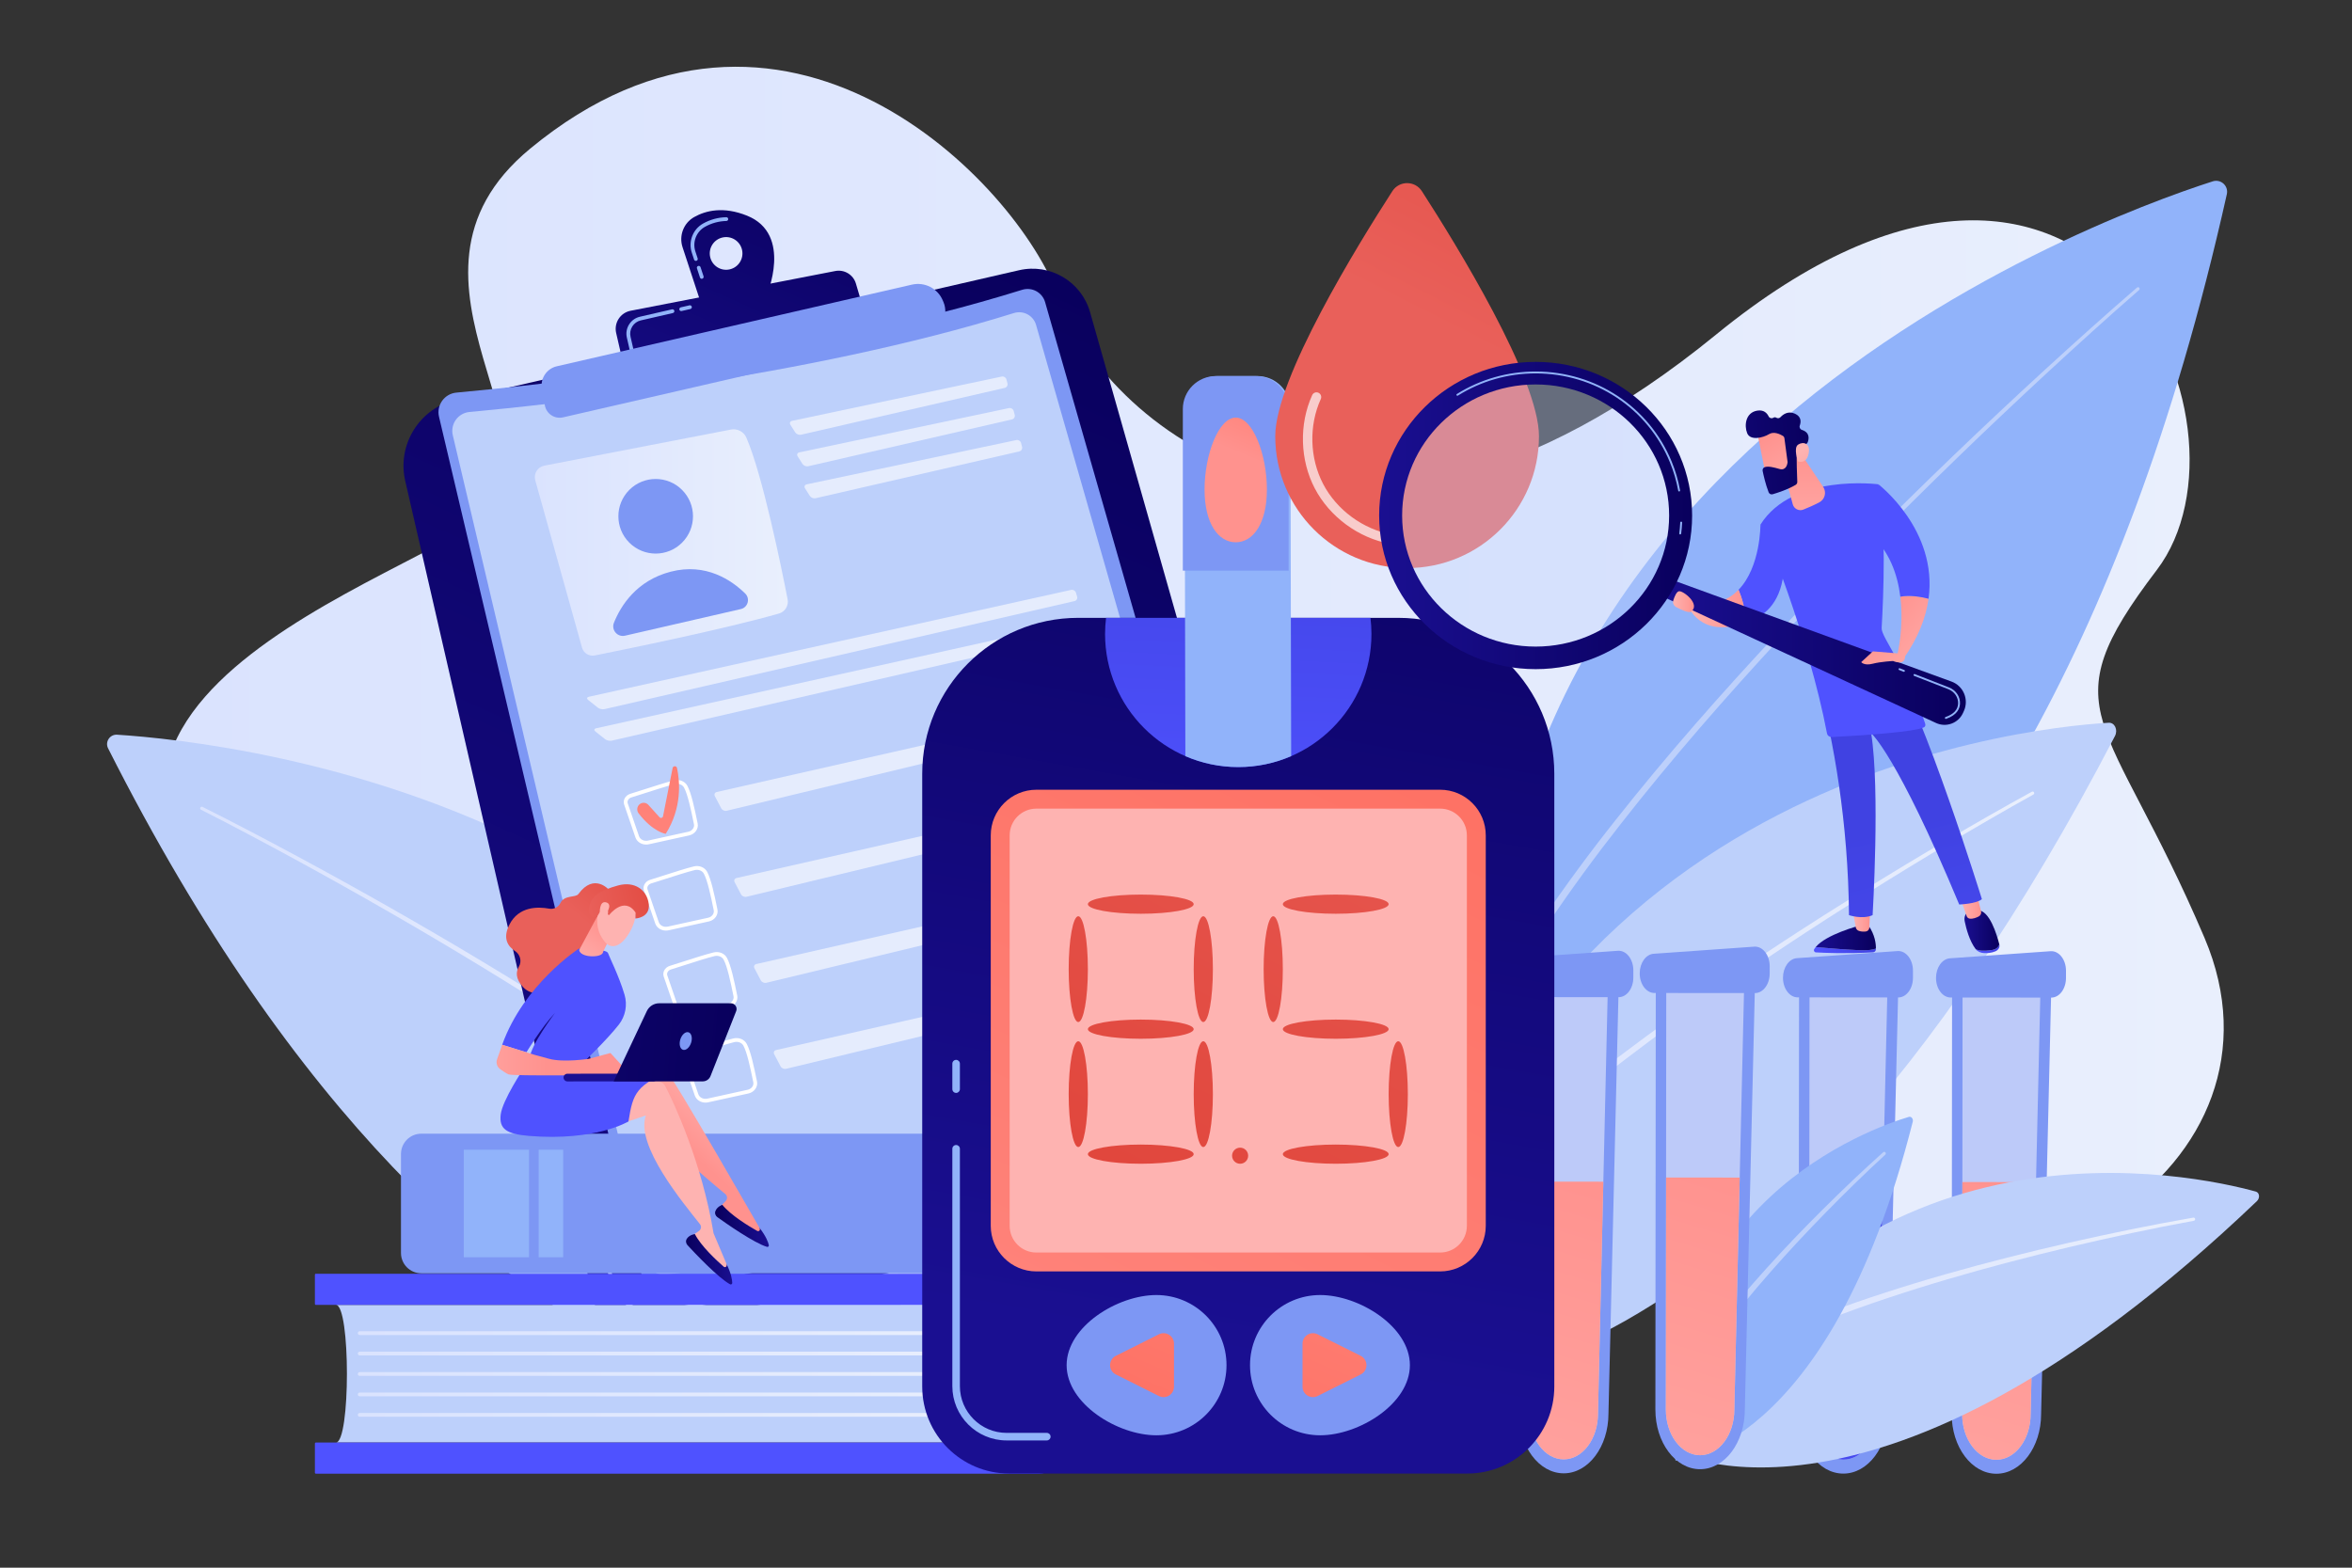 <svg width="2475" height="1650" viewBox="0 0 2475 1650" fill="none" xmlns="http://www.w3.org/2000/svg">
<rect x="0" y="0" width="2475" height="1650" fill="#333333" stroke="none"/>
<g clip-path="url(#clip0_520_5105)">
<path d="M557.74 156.585C389.59 295.553 614.367 473.934 497.918 551.805C381.469 629.676 -100.8 781.549 384.863 1082.84C870.526 1384.14 883.866 1583.77 1230.57 1393C1577.27 1202.23 1552.37 1167.95 1837.68 1296.92C2122.99 1425.88 2421.19 1225.23 2319.8 987.096C2218.41 748.958 2153.86 751.928 2269.63 599.849C2385.41 447.771 2204.35 26.932 1805.82 352.16C1407.29 677.388 1157.84 434.579 1114.08 312.947C1070.32 191.314 823.471 -63.031 557.74 156.585Z" fill="url(#paint0_linear_520_5105)"/>
<path d="M123.228 773.283C240.09 780.664 918.401 851.391 966.366 1499.83C966.366 1499.83 507.823 1568.22 113.738 787.614C110.29 780.784 115.593 772.801 123.228 773.283Z" fill="#BDD0FB"/>
<path d="M213.065 849.226C246.54 865.979 279.628 883.403 312.577 901.118C345.515 918.847 378.248 936.957 410.767 955.447C475.804 992.425 540.03 1030.86 603.035 1071.26C666 1111.7 727.844 1154 787.271 1199.62C817.053 1222.33 846.03 1246.14 874.072 1271.03C902.071 1295.96 929.147 1322.05 954.073 1350.23C955.528 1351.87 955.374 1354.39 953.729 1355.84C952.084 1357.3 949.571 1357.14 948.116 1355.5L948.102 1355.48L948.09 1355.47C923.597 1327.49 896.858 1301.46 869.152 1276.53C841.402 1251.64 812.673 1227.79 783.109 1205.01C724.121 1159.25 662.621 1116.71 599.965 1076.02C537.268 1035.37 473.311 996.643 408.525 959.368C376.131 940.729 343.518 922.468 310.699 904.586C277.875 886.721 244.877 869.13 211.562 852.243L211.548 852.236C210.718 851.815 210.387 850.802 210.807 849.972C211.228 849.143 212.237 848.811 213.065 849.226Z" fill="url(#paint1_linear_520_5105)"/>
<path d="M2343.3 204.355C2345.24 195.646 2336.96 188.134 2328.46 190.864C2198.41 232.646 1451.52 506.697 1582.8 1253.76C1582.8 1253.76 2120.94 1199.92 2343.3 204.355Z" fill="#91B3FA"/>
<path d="M2250.97 305.22C2218.11 333.841 2185.81 363.165 2153.79 392.75C2121.77 422.354 2090.1 452.326 2058.79 482.664C2027.47 513.001 1996.51 543.704 1965.92 574.768C1935.35 605.846 1905.26 637.393 1875.57 669.308C1816.32 733.242 1758.91 798.927 1705.25 867.556C1678.32 901.781 1652.63 936.974 1628.34 973.067C1604.11 1009.19 1581.3 1046.29 1561.57 1084.97L1561.56 1084.98C1560.56 1086.94 1558.17 1087.71 1556.21 1086.72C1554.26 1085.72 1553.48 1083.33 1554.48 1081.37L1554.49 1081.35C1574.58 1042.37 1597.71 1005.14 1622.22 968.94C1646.79 932.77 1672.73 897.561 1699.89 863.353C1754.01 794.756 1811.82 729.211 1871.43 665.448C1901.29 633.619 1931.56 602.168 1962.3 571.192C1993.06 540.23 2024.18 509.637 2055.65 479.412C2087.12 449.188 2118.95 419.333 2151.11 389.849C2183.3 360.378 2215.72 331.194 2248.77 302.663C2249.47 302.055 2250.54 302.133 2251.15 302.837C2251.75 303.541 2251.68 304.605 2250.97 305.213L2250.97 305.22Z" fill="#BDD0FB"/>
<path d="M2218.93 760.703C2121.99 766.501 1556.92 827.2 1462.17 1455.62C1462.17 1455.62 1834.27 1527.31 2225.54 774.713C2228.96 768.13 2225.27 760.325 2218.93 760.703Z" fill="#BDD0FB"/>
<path d="M2139.72 836.272C2110.16 852.641 2080.92 869.664 2051.85 886.927C2022.78 904.208 1993.92 921.835 1965.28 939.806C1908.02 975.777 1851.52 1012.97 1796.29 1051.96C1768.63 1071.39 1741.36 1091.35 1714.46 1111.81C1707.77 1116.95 1700.98 1121.99 1694.36 1127.23L1674.43 1142.87C1667.81 1148.12 1661.29 1153.49 1654.72 1158.79C1651.45 1161.46 1648.14 1164.08 1644.9 1166.79L1635.2 1174.93C1622.18 1185.68 1609.54 1196.87 1596.82 1207.96C1584.35 1219.33 1571.78 1230.59 1559.71 1242.37C1535.41 1265.75 1511.98 1290.03 1490.32 1315.79L1490.31 1315.81C1488.89 1317.49 1486.38 1317.71 1484.7 1316.29C1483.02 1314.88 1482.81 1312.37 1484.22 1310.69L1484.23 1310.67C1506.28 1284.75 1530.03 1260.42 1554.61 1237.03C1566.83 1225.25 1579.52 1214 1592.12 1202.65C1604.96 1191.58 1617.72 1180.42 1630.85 1169.7L1640.63 1161.58C1643.89 1158.89 1647.23 1156.27 1650.52 1153.61C1657.15 1148.33 1663.72 1142.98 1670.38 1137.76L1690.46 1122.18C1697.13 1116.96 1703.96 1111.95 1710.7 1106.83C1737.78 1086.48 1765.23 1066.63 1793.04 1047.32C1848.59 1008.58 1905.37 971.658 1962.9 935.972C1991.67 918.144 2020.66 900.664 2049.85 883.531C2079.05 866.412 2108.38 849.554 2138.11 833.31C2138.93 832.864 2139.95 833.164 2140.4 833.98C2140.84 834.793 2140.54 835.812 2139.73 836.261L2139.72 836.272Z" fill="url(#paint2_linear_520_5105)"/>
<path d="M426.429 506.268C417.584 467.8 441.599 429.445 480.067 420.6L1072.4 284.408C1105.08 276.894 1137.91 296.308 1147.08 328.562L1388.25 1177.28C1395.43 1202.52 1380.27 1228.69 1354.81 1235.03L678.763 1403.46C654.839 1409.42 630.678 1394.6 625.154 1370.57L426.429 506.268Z" fill="url(#paint3_linear_520_5105)"/>
<path d="M688.37 1383.94C666.406 1383.94 646.41 1368.73 641.307 1346.53L614.936 1231.84C614.69 1230.77 615.358 1229.71 616.428 1229.46C617.501 1229.22 618.566 1229.88 618.811 1230.95L645.182 1345.64C650.578 1369.11 674.114 1384.06 697.644 1378.97L773.834 1362.48C774.913 1362.26 775.966 1362.93 776.198 1364.01C776.43 1365.08 775.748 1366.14 774.675 1366.37L698.485 1382.85C695.1 1383.58 691.711 1383.94 688.37 1383.94Z" fill="white"/>
<path d="M608.704 1197.86C607.798 1197.86 606.98 1197.24 606.768 1196.32L602.498 1177.74C602.252 1176.67 602.92 1175.61 603.99 1175.36C605.069 1175.12 606.128 1175.78 606.373 1176.85L610.644 1195.43C610.89 1196.5 610.222 1197.56 609.152 1197.81C609.001 1197.84 608.852 1197.86 608.704 1197.86Z" fill="white"/>
<path d="M461.98 438.674C459.078 426.383 467.711 414.369 480.288 413.218C563.698 405.589 849.653 375.56 1075.57 305.029C1085.87 301.812 1096.8 307.666 1099.77 318.041L1343.95 1170.1C1347.3 1181.78 1340.59 1193.97 1328.93 1197.39C1233.52 1225.36 840.277 1339.07 694.775 1356.86C685.919 1357.94 677.682 1352.17 675.631 1343.49L461.98 438.674Z" fill="#7D97F4"/>
<path d="M476.478 458.1C473.685 446.272 481.994 434.71 494.097 433.603C574.367 426.261 849.554 397.363 1066.96 329.488C1076.88 326.393 1087.39 332.026 1090.26 342.01L1325.24 1161.98C1328.46 1173.23 1322.01 1184.96 1310.78 1188.25C1218.97 1215.16 840.53 1324.59 700.507 1341.71C691.985 1342.75 684.057 1337.2 682.084 1328.84L476.478 458.1Z" fill="#BDD0FB"/>
<path d="M572.798 490.091C565.717 491.461 561.313 498.584 563.254 505.531L612.441 681.599C614.077 687.455 619.941 691.062 625.902 689.867C659.076 683.218 762.357 662.109 819.653 645.752C826.134 643.902 830.104 637.402 828.812 630.787C822.244 597.157 802.328 499.458 785.385 460.598C782.648 454.321 775.905 450.811 769.181 452.111L572.798 490.091Z" fill="url(#paint4_linear_520_5105)"/>
<path d="M717.735 571.145C733.065 555.814 733.065 530.959 717.735 515.629C702.404 500.299 677.549 500.299 662.219 515.629C646.889 530.959 646.889 555.814 662.219 571.145C677.549 586.475 702.404 586.475 717.735 571.145Z" fill="#7D97F4"/>
<path d="M646.056 655.403C642.988 662.999 649.716 670.905 657.7 669.069L779.585 641.045C787.058 639.327 789.638 630.046 784.166 624.675C770.088 610.856 742.955 592.037 705.689 601.736C669.771 611.084 653.284 637.509 646.056 655.403Z" fill="#7D97F4"/>
<g opacity="0.6">
<path d="M1057.26 408.258C1059.4 407.765 1060.7 405.62 1060.15 403.491L1059.07 399.371C1058.52 397.242 1056.3 395.873 1054.15 396.327L833.536 442.93C831.384 443.385 830.585 445.277 831.763 447.136L836.793 455.077C837.97 456.935 840.688 458.053 842.832 457.56L1057.26 408.258Z" fill="white"/>
</g>
<g opacity="0.6">
<path d="M841.164 476.109C839.012 476.564 838.214 478.456 839.391 480.315L844.421 488.256C845.598 490.115 848.316 491.232 850.46 490.739L1064.89 441.436C1067.03 440.943 1068.33 438.798 1067.78 436.669L1066.7 432.549C1066.15 430.42 1063.93 429.051 1061.78 429.505L841.164 476.109Z" fill="white"/>
</g>
<g opacity="0.6">
<path d="M848.903 509.769C846.751 510.224 845.953 512.116 847.13 513.975L852.16 521.916C853.337 523.775 856.055 524.892 858.199 524.399L1072.63 475.096C1074.77 474.603 1076.07 472.458 1075.52 470.329L1074.44 466.209C1073.89 464.08 1071.67 462.711 1069.52 463.165L848.903 509.769Z" fill="white"/>
</g>
<g opacity="0.6">
<path d="M1130.7 632.65C1132.84 632.157 1134.08 630.03 1133.45 627.923L1132.22 623.825C1131.58 621.718 1129.31 620.384 1127.16 620.86L619.676 733.339C617.528 733.815 617.179 735.326 618.9 736.696L629.055 744.78C630.776 746.15 633.939 746.868 636.083 746.375L1130.7 632.65Z" fill="white"/>
</g>
<g opacity="0.6">
<path d="M627.305 766.517C625.157 766.993 624.808 768.504 626.529 769.874L636.684 777.958C638.405 779.328 641.568 780.046 643.712 779.553L1138.33 665.828C1140.47 665.335 1141.71 663.208 1141.08 661.101L1139.84 657.003C1139.21 654.896 1136.94 653.562 1134.79 654.038L627.305 766.517Z" fill="white"/>
</g>
<path d="M679.913 888.91C674.807 888.91 670.241 885.987 668.664 881.384L656.801 846.797C656.076 844.684 656.255 842.389 657.306 840.336C658.478 838.048 660.637 836.284 663.231 835.498C666.736 834.436 671.546 832.89 676.836 831.19C688.367 827.484 701.437 823.283 709.251 821.383C715.004 819.985 720.801 822.335 723.344 827.1C727.437 834.772 730.79 850.239 734.148 866.764C735.28 872.332 731.257 877.948 725.181 879.283L682.848 888.59C681.86 888.806 680.877 888.91 679.913 888.91ZM664.384 839.303C662.817 839.778 661.527 840.814 660.845 842.147C660.29 843.23 660.189 844.424 660.561 845.508L672.424 880.095C673.646 883.655 677.756 885.641 681.993 884.706L724.326 875.399C728.295 874.526 730.952 871.008 730.251 867.555C726.954 851.33 723.677 836.17 719.836 828.971C718.175 825.859 714.118 824.292 710.191 825.246C702.517 827.112 688.952 831.471 678.053 834.974C672.738 836.683 667.906 838.236 664.384 839.303Z" fill="white"/>
<g opacity="0.6">
<path d="M754.289 833.569C752.143 834.056 751.225 836.047 752.249 837.994L758.948 850.74C759.971 852.688 762.559 853.859 764.698 853.344L1152.93 759.792C1155.07 759.277 1156.38 757.11 1155.84 754.977L1153.83 747.054C1153.29 744.921 1151.1 743.574 1148.95 744.061L754.289 833.569Z" fill="white"/>
</g>
<path d="M672.753 846.751C675.466 844.19 679.754 844.36 682.255 847.128L694.02 860.147C695.198 861.45 697.358 860.854 697.7 859.131L707.787 808.374C708.29 805.842 711.886 805.832 712.427 808.356C715.452 822.477 717.868 850.084 700.532 877.644C700.532 877.644 687.034 875.677 672.017 856.059C669.847 853.227 670.158 849.201 672.753 846.751Z" fill="url(#paint5_linear_520_5105)"/>
<path d="M700.728 979.441C695.622 979.441 691.057 976.519 689.479 971.916L677.616 937.328C676.891 935.214 677.07 932.919 678.122 930.865C679.294 928.578 681.453 926.815 684.047 926.029C687.552 924.967 692.361 923.422 697.649 921.722C709.182 918.015 722.253 913.814 730.068 911.914C735.826 910.515 741.618 912.867 744.16 917.631C748.251 925.296 751.605 940.766 754.965 957.295C756.096 962.863 752.073 968.479 745.998 969.814L703.665 979.121C702.676 979.337 701.693 979.441 700.728 979.441ZM685.2 929.834C683.633 930.309 682.344 931.346 681.662 932.677C681.108 933.761 681.007 934.954 681.378 936.039L693.241 970.627C694.462 974.186 698.575 976.166 702.811 975.237L745.144 965.93C749.113 965.057 751.77 961.539 751.069 958.086C747.77 941.858 744.491 926.695 740.653 919.502C738.992 916.39 734.935 914.823 731.009 915.777C723.333 917.643 709.768 922.003 698.868 925.506C693.551 927.215 688.721 928.767 685.2 929.834Z" fill="white"/>
<path d="M690.491 932.138C699.225 929.491 718.061 923.099 727.182 920.882C731.047 919.943 734.985 921.502 736.666 924.654C739.932 930.776 742.69 943.84 745.145 955.919C745.88 959.537 743.237 963.167 739.195 964.055L705.365 971.492C701.205 972.406 697.108 970.369 695.874 966.771L686.395 939.132C685.414 936.274 687.253 933.119 690.491 932.138Z" fill="#BDD0FB"/>
<g opacity="0.6">
<path d="M775.104 924.099C772.958 924.586 772.04 926.577 773.064 928.525L779.763 941.271C780.786 943.218 783.374 944.39 785.513 943.875L1173.75 850.323C1175.89 849.808 1177.19 847.641 1176.65 845.508L1174.65 837.585C1174.11 835.452 1171.91 834.105 1169.77 834.592L775.104 924.099Z" fill="white"/>
</g>
<path d="M721.544 1069.97C716.438 1069.97 711.873 1067.05 710.294 1062.45L698.432 1027.86C697.707 1025.75 697.886 1023.45 698.937 1021.4C700.109 1019.11 702.268 1017.35 704.862 1016.56C708.366 1015.5 713.171 1013.95 718.459 1012.26C729.994 1008.55 743.067 1004.35 750.883 1002.45C756.635 1001.05 762.433 1003.4 764.976 1008.16C769.069 1015.83 772.422 1031.3 775.78 1047.83C776.911 1053.39 772.888 1059.01 766.813 1060.35L724.48 1069.65C723.493 1069.87 722.508 1069.97 721.544 1069.97ZM706.016 1020.37C704.449 1020.84 703.159 1021.88 702.477 1023.21C701.922 1024.29 701.821 1025.49 702.193 1026.57L714.055 1061.16C715.276 1064.72 719.395 1066.7 723.625 1065.77L765.958 1056.46C769.927 1055.59 772.583 1052.07 771.883 1048.62C768.586 1032.39 765.308 1017.23 761.468 1010.03C759.808 1006.92 755.751 1005.35 751.823 1006.31C744.147 1008.17 730.579 1012.54 719.676 1016.04C714.364 1017.75 709.536 1019.3 706.016 1020.37Z" fill="white"/>
<path d="M711.306 1022.67C720.04 1020.02 738.876 1013.63 747.997 1011.41C751.862 1010.47 755.8 1012.03 757.481 1015.18C760.747 1021.31 763.505 1034.37 765.959 1046.45C766.694 1050.07 764.051 1053.7 760.009 1054.59L726.179 1062.02C722.019 1062.94 717.922 1060.9 716.688 1057.3L707.209 1029.66C706.229 1026.8 708.069 1023.65 711.306 1022.67Z" fill="#BDD0FB"/>
<g opacity="0.6">
<path d="M795.92 1014.63C793.774 1015.12 792.857 1017.11 793.88 1019.06L800.579 1031.8C801.602 1033.75 804.19 1034.92 806.329 1034.41L1194.56 940.854C1196.7 940.339 1198.01 938.172 1197.47 936.039L1195.46 928.116C1194.92 925.983 1192.73 924.636 1190.58 925.123L795.92 1014.63Z" fill="white"/>
</g>
<path d="M742.359 1160.5C737.253 1160.5 732.688 1157.58 731.109 1152.98L719.247 1118.39C718.522 1116.28 718.701 1113.98 719.752 1111.93C720.924 1109.64 723.083 1107.88 725.677 1107.09C729.181 1106.03 733.986 1104.49 739.274 1102.79C750.809 1099.08 763.882 1094.88 771.698 1092.98C777.453 1091.58 783.249 1093.93 785.791 1098.69C789.884 1106.36 793.237 1121.83 796.595 1138.36C797.727 1143.92 793.704 1149.54 787.628 1150.88L745.295 1160.18C744.308 1160.4 743.324 1160.5 742.359 1160.5ZM726.831 1110.9C725.264 1111.37 723.974 1112.41 723.293 1113.74C722.738 1114.82 722.637 1116.02 723.009 1117.1L734.871 1151.69C736.092 1155.25 740.208 1157.23 744.441 1156.3L786.774 1146.99C790.743 1146.12 793.4 1142.6 792.699 1139.15C789.402 1122.92 786.124 1107.76 782.284 1100.56C780.624 1097.45 776.568 1095.88 772.639 1096.84C764.963 1098.71 751.395 1103.07 740.492 1106.57C735.179 1108.28 730.351 1109.83 726.831 1110.9Z" fill="white"/>
<path d="M732.122 1113.2C740.856 1110.55 759.692 1104.16 768.813 1101.94C772.678 1101 776.616 1102.56 778.297 1105.72C781.563 1111.84 784.321 1124.9 786.775 1136.98C787.51 1140.6 784.867 1144.23 780.825 1145.12L746.995 1152.55C742.835 1153.47 738.738 1151.43 737.504 1147.83L728.025 1120.19C727.045 1117.34 728.884 1114.18 732.122 1113.2Z" fill="#BDD0FB"/>
<g opacity="0.6">
<path d="M816.734 1105.16C814.588 1105.65 813.67 1107.64 814.694 1109.59L821.393 1122.33C822.416 1124.28 825.004 1125.45 827.143 1124.94L1215.38 1031.39C1217.52 1030.87 1218.82 1028.7 1218.28 1026.57L1216.28 1018.65C1215.74 1016.51 1213.54 1015.17 1211.4 1015.65L816.734 1105.16Z" fill="white"/>
</g>
<path d="M786.048 226.967C761.23 217.002 742.694 221.574 730.485 228.45C719.349 234.722 714.258 248.037 718.246 260.179L738.068 320.527L806.647 311.039C806.647 311.039 834.72 246.51 786.048 226.967ZM767.928 283.496C758.673 285.624 749.445 279.847 747.317 270.591C745.189 261.336 750.967 252.108 760.222 249.98C769.477 247.852 778.705 253.63 780.833 262.885C782.96 272.14 777.183 281.368 767.928 283.496Z" fill="url(#paint6_linear_520_5105)"/>
<path d="M738.449 293.416C737.613 293.416 736.836 292.885 736.56 292.047L733.403 282.436C733.06 281.393 733.628 280.269 734.672 279.926C735.721 279.587 736.839 280.152 737.182 281.195L740.339 290.806C740.682 291.849 740.114 292.973 739.07 293.315C738.864 293.383 738.654 293.416 738.449 293.416ZM732.263 274.584C731.427 274.584 730.65 274.053 730.374 273.215L727.977 265.918C724.129 254.204 729.097 241.33 739.789 235.309C747.31 231.072 755.547 228.818 764.271 228.61C765.336 228.551 766.279 229.452 766.306 230.55C766.332 231.648 765.464 232.558 764.366 232.585C756.301 232.778 748.689 234.86 741.74 238.774C732.696 243.868 728.497 254.763 731.755 264.679L734.152 271.976C734.495 273.02 733.927 274.143 732.883 274.485C732.677 274.551 732.467 274.584 732.263 274.584Z" fill="#91B3FA"/>
<path d="M655.503 381.456L648.377 350.462C645.917 339.763 652.815 329.155 663.592 327.062L878.965 285.251C888.523 283.396 897.924 289.115 900.67 298.457L909.303 327.827L655.503 381.456Z" fill="url(#paint7_linear_520_5105)"/>
<path d="M716.831 327.397C715.925 327.397 715.107 326.775 714.895 325.854C714.649 324.783 715.317 323.716 716.387 323.471L725.577 321.359C726.654 321.116 727.715 321.781 727.96 322.851C728.206 323.922 727.538 324.989 726.468 325.234L717.278 327.346C717.128 327.381 716.979 327.397 716.831 327.397Z" fill="#91B3FA"/>
<path d="M664.458 369.431C663.552 369.431 662.734 368.809 662.522 367.888L659.64 355.35C658.541 350.573 659.368 345.654 661.97 341.499C664.572 337.345 668.635 334.452 673.412 333.353L707.198 325.585C708.271 325.343 709.336 326.007 709.581 327.077C709.827 328.147 709.159 329.214 708.089 329.46L674.303 337.228C670.561 338.088 667.377 340.355 665.34 343.609C663.302 346.863 662.654 350.716 663.515 354.458L666.397 366.996C666.643 368.067 665.975 369.134 664.905 369.379C664.755 369.414 664.606 369.431 664.458 369.431Z" fill="#91B3FA"/>
<path d="M585.939 385.508L959.612 299.58C973.048 296.49 986.759 303.518 992.095 316.231L992.831 317.985C998.675 331.909 990.56 347.74 975.843 351.124L592.473 439.27C583.665 441.295 574.953 435.545 573.353 426.65L570.233 409.302C568.282 398.451 575.194 387.979 585.939 385.508Z" fill="#7D97F4"/>
<path d="M1939.7 1550.97C1913.71 1550.94 1892.67 1522.82 1892.7 1488.15L1893.13 1038.95L1997.55 1039.05L1986.82 1488.24C1986.79 1522.91 1965.69 1550.99 1939.7 1550.97Z" fill="#7D97F4"/>
<path opacity="0.49" d="M1939.72 1536.25C1919.85 1536.23 1903.7 1514.66 1903.73 1488.16L1904.16 1038.96L1986.18 1039.04L1975.79 1488V1488.23C1975.77 1514.73 1959.58 1536.27 1939.72 1536.25Z" fill="white"/>
<path d="M1997.5 1049.84L1891.69 1049.74C1883.14 1049.73 1876.22 1040.48 1876.23 1029.08C1876.24 1018.1 1882.68 1009.05 1890.89 1008.47L1996.71 1000.99C2005.58 1000.36 2013.02 1009.78 2013 1021.62L2013 1029.21C2012.99 1040.61 2006.05 1049.85 1997.5 1049.84Z" fill="#7D97F4"/>
<path d="M1903.96 1243.95L1903.73 1488.16C1903.71 1514.66 1919.85 1536.24 1939.72 1536.25C1959.58 1536.27 1975.77 1514.73 1975.79 1488.23V1488.01L1981.43 1244.02L1903.96 1243.95Z" fill="url(#paint8_linear_520_5105)"/>
<path d="M2100.74 1551.12C2074.75 1551.09 2053.71 1522.97 2053.74 1488.3L2054.17 1039.1L2158.58 1039.2L2147.86 1488.39C2147.83 1523.06 2126.73 1551.14 2100.74 1551.12Z" fill="#7D97F4"/>
<path opacity="0.49" d="M2100.75 1536.41C2080.89 1536.39 2064.74 1514.82 2064.77 1488.32L2065.2 1039.12L2147.21 1039.19L2136.83 1488.16V1488.38C2136.8 1514.88 2120.62 1536.43 2100.75 1536.41Z" fill="white"/>
<path d="M2158.54 1049.99L2052.72 1049.89C2044.17 1049.88 2037.25 1040.63 2037.26 1029.23C2037.27 1018.26 2043.72 1009.21 2051.93 1008.63L2157.75 1001.14C2166.61 1000.51 2174.05 1009.93 2174.04 1021.77L2174.03 1029.36C2174.02 1040.76 2167.09 1050 2158.54 1049.99Z" fill="#7D97F4"/>
<path d="M2065 1244.1L2064.77 1488.32C2064.74 1514.82 2080.89 1536.39 2100.75 1536.41C2120.62 1536.43 2136.8 1514.88 2136.83 1488.38V1488.16L2142.47 1244.17L2065 1244.1Z" fill="url(#paint9_linear_520_5105)"/>
<path d="M2373.74 1254.13C2312.23 1237.16 1947.96 1154.94 1755.63 1525.6C1755.63 1525.6 1971.8 1649.17 2374.88 1264.25C2378.4 1260.88 2377.76 1255.24 2373.74 1254.13Z" fill="#BDD0FB"/>
<path d="M2308.54 1284.88C2264.86 1292.84 2221.39 1302.21 2178.17 1312.41C2134.95 1322.68 2091.95 1333.88 2049.37 1346.45C2028.06 1352.69 2006.88 1359.35 1985.84 1366.38C1964.78 1373.37 1943.9 1380.86 1923.24 1388.88C1912.87 1392.82 1902.66 1397.1 1892.41 1401.31C1882.26 1405.74 1872.07 1410.08 1862.09 1414.85C1842.06 1424.24 1822.39 1434.38 1803.53 1445.79L1803.51 1445.81C1801.63 1446.94 1799.18 1446.34 1798.05 1444.46C1796.91 1442.58 1797.51 1440.14 1799.39 1439L1799.42 1438.98C1818.71 1427.54 1838.69 1417.46 1858.99 1408.15C1869.11 1403.42 1879.41 1399.13 1889.67 1394.76C1900.02 1390.61 1910.35 1386.39 1920.8 1382.53C1941.65 1374.64 1962.69 1367.29 1983.89 1360.46C2005.07 1353.58 2026.37 1347.09 2047.79 1341.02C2090.59 1328.77 2133.77 1317.93 2177.14 1308.01C2220.54 1298.17 2264.1 1289.17 2307.97 1281.56C2308.89 1281.4 2309.76 1282.01 2309.92 1282.93C2310.08 1283.84 2309.47 1284.71 2308.56 1284.87L2308.54 1284.88Z" fill="url(#paint10_linear_520_5105)"/>
<path d="M2008.68 1175.52C1969.1 1187.39 1741 1267.69 1763.11 1537.2C1763.11 1537.2 1924.21 1530.56 2012.78 1180.68C2013.56 1177.62 2011.27 1174.75 2008.68 1175.52Z" fill="#91B3FA"/>
<path d="M1983.9 1215.28C1962.75 1234.71 1942.18 1254.86 1922.04 1275.37C1901.93 1295.92 1882.25 1316.9 1863.29 1338.49C1853.79 1349.26 1844.5 1360.21 1835.41 1371.32C1826.3 1382.41 1817.47 1393.72 1808.93 1405.23C1800.38 1416.73 1792.15 1428.46 1784.47 1440.51C1776.77 1452.55 1769.52 1464.86 1763.16 1477.57L1763.15 1477.59C1762.17 1479.55 1759.78 1480.35 1757.82 1479.36C1755.85 1478.38 1755.06 1475.99 1756.04 1474.03C1756.04 1474.02 1756.06 1473.99 1756.06 1473.98C1762.76 1461.02 1770.31 1448.59 1778.28 1436.49C1786.24 1424.37 1794.71 1412.62 1803.49 1401.14C1812.25 1389.64 1821.3 1378.38 1830.61 1367.34C1839.9 1356.29 1849.38 1345.41 1859.07 1334.72C1878.39 1313.3 1898.4 1292.52 1918.84 1272.19C1939.31 1251.89 1960.15 1232 1981.65 1212.76C1982.35 1212.14 1983.41 1212.2 1984.03 1212.9C1984.65 1213.58 1984.59 1214.63 1983.92 1215.26L1983.9 1215.28Z" fill="#BDD0FB"/>
<path d="M1788.95 1546.35C1762.96 1546.32 1741.91 1518.2 1741.95 1483.53L1742.38 1034.33L1846.79 1034.43L1836.07 1483.62C1836.03 1518.29 1814.94 1546.37 1788.95 1546.35Z" fill="#7D97F4"/>
<path opacity="0.49" d="M1788.96 1531.63C1769.09 1531.61 1752.95 1510.04 1752.97 1483.54L1753.4 1034.34L1835.42 1034.42L1825.04 1483.38V1483.61C1825.01 1510.11 1808.83 1531.65 1788.96 1531.63Z" fill="white"/>
<path d="M1846.74 1045.22L1740.93 1045.12C1732.38 1045.11 1725.46 1035.86 1725.47 1024.46C1725.48 1013.48 1731.92 1004.43 1740.14 1003.85L1845.96 996.367C1854.82 995.74 1862.26 1005.16 1862.25 1017L1862.24 1024.59C1862.23 1035.99 1855.29 1045.23 1846.74 1045.22Z" fill="#7D97F4"/>
<path d="M1753.21 1239.32L1752.97 1483.54C1752.95 1510.04 1769.09 1531.61 1788.96 1531.63C1808.82 1531.65 1825.01 1510.11 1825.03 1483.61V1483.38L1830.68 1239.4L1753.21 1239.32Z" fill="url(#paint11_linear_520_5105)"/>
<path d="M1645.46 1550.68C1619.47 1550.66 1598.42 1522.54 1598.46 1487.87L1598.89 1038.67L1703.3 1038.77L1692.58 1487.96C1692.55 1522.63 1671.45 1550.71 1645.46 1550.68Z" fill="#7D97F4"/>
<path opacity="0.49" d="M1645.47 1535.97C1625.6 1535.95 1609.46 1514.38 1609.49 1487.88L1609.92 1038.68L1691.93 1038.76L1681.55 1487.72V1487.95C1681.52 1514.45 1665.34 1535.99 1645.47 1535.97Z" fill="white"/>
<path d="M1703.25 1049.56L1597.44 1049.46C1588.89 1049.45 1581.97 1040.2 1581.98 1028.8C1581.99 1017.83 1588.44 1008.78 1596.65 1008.19L1702.47 1000.71C1711.33 1000.08 1718.77 1009.5 1718.76 1021.34L1718.75 1028.93C1718.74 1040.33 1711.8 1049.57 1703.25 1049.56Z" fill="#7D97F4"/>
<path d="M1609.72 1243.67L1609.49 1487.88C1609.46 1514.38 1625.6 1535.96 1645.47 1535.97C1665.34 1535.99 1681.52 1514.45 1681.55 1487.95V1487.73L1687.19 1243.74L1609.72 1243.67Z" fill="url(#paint12_linear_520_5105)"/>
<path d="M353.447 1518.29L1077.36 1518.29V1373.4L353.447 1373.4C368.942 1373.4 368.942 1518.29 353.447 1518.29Z" fill="#BDD0FB"/>
<path d="M1077.36 1482.03V1415.72C1077.36 1392.35 1063.06 1373.4 1045.41 1373.4H332.373C331.823 1373.4 331.373 1372.95 331.373 1372.4V1341.64C331.373 1341.09 331.823 1340.64 332.373 1340.64H1091.93C1109.2 1340.64 1136.61 1367.78 1136.61 1401.27V1493.88C1136.61 1525.45 1110 1551.05 1093.72 1551.05H332.373C331.823 1551.05 331.373 1550.6 331.373 1550.05V1519.29C331.373 1518.74 331.823 1518.29 332.373 1518.29H1049.99C1065.11 1518.29 1077.36 1502.06 1077.36 1482.03Z" fill="url(#paint13_linear_520_5105)"/>
<path d="M1057.28 1405.12H378.515C377.417 1405.12 376.527 1404.23 376.527 1403.13C376.527 1402.03 377.417 1401.14 378.515 1401.14H1057.28C1058.38 1401.14 1059.27 1402.03 1059.27 1403.13C1059.27 1404.23 1058.38 1405.12 1057.28 1405.12Z" fill="url(#paint14_linear_520_5105)"/>
<path d="M1057.28 1426.62H378.515C377.417 1426.62 376.527 1425.73 376.527 1424.63C376.527 1423.54 377.417 1422.65 378.515 1422.65H1057.28C1058.38 1422.65 1059.27 1423.54 1059.27 1424.63C1059.27 1425.73 1058.38 1426.62 1057.28 1426.62Z" fill="url(#paint15_linear_520_5105)"/>
<path d="M1057.28 1448.13H378.515C377.417 1448.13 376.527 1447.24 376.527 1446.14C376.527 1445.04 377.417 1444.15 378.515 1444.15H1057.28C1058.38 1444.15 1059.27 1445.04 1059.27 1446.14C1059.27 1447.24 1058.38 1448.13 1057.28 1448.13Z" fill="url(#paint16_linear_520_5105)"/>
<path d="M1057.28 1469.64H378.515C377.417 1469.64 376.527 1468.75 376.527 1467.65C376.527 1466.55 377.417 1465.66 378.515 1465.66H1057.28C1058.38 1465.66 1059.27 1466.55 1059.27 1467.65C1059.27 1468.75 1058.38 1469.64 1057.28 1469.64Z" fill="url(#paint17_linear_520_5105)"/>
<path d="M1057.28 1491.14H378.515C377.417 1491.14 376.527 1490.25 376.527 1489.15C376.527 1488.06 377.417 1487.17 378.515 1487.17H1057.28C1058.38 1487.17 1059.27 1488.06 1059.27 1489.15C1059.27 1490.25 1058.38 1491.14 1057.28 1491.14Z" fill="url(#paint18_linear_520_5105)"/>
<path d="M985.295 1340.17H443.34C431.526 1340.17 421.949 1330.59 421.949 1318.78V1214.6C421.949 1202.79 431.526 1193.21 443.34 1193.21H985.295C997.109 1193.21 1006.69 1202.79 1006.69 1214.6V1318.78C1006.69 1330.59 997.109 1340.17 985.295 1340.17Z" fill="#7D97F4"/>
<path d="M556.725 1210.1H488.031V1323.28H556.725V1210.1Z" fill="#91B3FA"/>
<path d="M592.605 1210.1H566.83V1323.28H592.605V1210.1Z" fill="#91B3FA"/>
<path d="M799.109 1292.15C798.944 1292.08 710.107 1136.51 698.103 1121.87C696.083 1119.41 692.958 1118.15 689.795 1118.53L664.999 1121.48L635.869 1184.5L684.398 1156.24C679.596 1189.45 741.939 1238.81 763.319 1256.81C765.489 1258.64 765.667 1261.92 763.707 1263.97L755.171 1272.9C769.184 1287.11 785.355 1296.23 803.606 1300.45L799.109 1292.15Z" fill="url(#paint19_linear_520_5105)"/>
<path d="M760.111 1268.08C760.111 1268.08 754.663 1269.84 752.819 1274.69C751.936 1277.02 752.888 1279.64 754.907 1281.09C763.877 1287.52 793.467 1308.27 807.122 1312.33C808.241 1312.66 809.306 1311.65 809.054 1310.51C808.353 1307.34 806.087 1301 798.784 1291.73L799.439 1293.06C800.268 1294.73 798.442 1296.48 796.813 1295.56C787.68 1290.4 769.077 1279.12 760.111 1268.08Z" fill="url(#paint20_linear_520_5105)"/>
<path d="M764.508 1330.33C764.359 1330.23 751.031 1298.12 750.882 1298.03C738.661 1223.62 708.846 1159.9 700.053 1143.13C698.573 1140.31 695.767 1138.45 692.593 1138.18L667.713 1136.06L626.432 1191.88L679.677 1174.02C668.253 1205.57 719.317 1266.52 736.611 1288.49C738.366 1290.71 737.878 1293.96 735.544 1295.57L725.376 1302.59C736.225 1319.34 750.215 1331.54 767.235 1339.37L764.508 1330.33Z" fill="url(#paint21_linear_520_5105)"/>
<path d="M731.187 1298.87C731.187 1298.87 725.496 1299.49 722.708 1303.87C721.374 1305.96 721.773 1308.73 723.458 1310.56C730.942 1318.66 755.721 1344.97 768.27 1351.72C769.299 1352.27 770.546 1351.49 770.531 1350.32C770.487 1347.08 769.549 1340.41 764.274 1329.86L764.647 1331.29C765.119 1333.1 762.978 1334.44 761.568 1333.21C753.668 1326.31 737.734 1311.49 731.187 1298.87Z" fill="url(#paint22_linear_520_5105)"/>
<path d="M551.247 1124.3C551.247 1124.3 528.739 1157.78 526.892 1173.05C525.045 1188.32 533.116 1193.6 556.674 1195.55C626.779 1201.34 661.338 1180.33 661.338 1180.33C666.134 1149.76 669.546 1141.98 709.598 1125.35C709.598 1125.35 658.939 1129.37 648.743 1125.42C638.548 1121.46 551.247 1124.3 551.247 1124.3Z" fill="url(#paint23_linear_520_5105)"/>
<path d="M641.002 936.74C641.002 936.74 625.326 918.192 608.659 940.948C605.641 945.07 594.047 941.669 589.796 950.296C587.602 954.75 582.862 957.281 577.979 956.38C565.818 954.137 545.939 953.948 536.125 973.006C528.633 987.553 534.417 996.066 541.906 1000.92C547.406 1004.49 549.369 1011.72 546.044 1017.37C542.854 1022.79 542.254 1030.12 550.491 1038.95C568.95 1058.74 605.491 1026.4 605.491 1026.4L634.504 957.838L641.002 936.74Z" fill="url(#paint24_linear_520_5105)"/>
<path d="M612.117 1119.87C612.117 1119.87 638.327 1094.91 651.229 1078.38C658.203 1069.45 660.393 1057.68 657.168 1046.82C651.278 1026.97 640.81 1006.42 639.855 1003.22C638.391 998.315 609.003 998.519 609.003 998.519C609.003 998.519 551.172 1036.05 528.449 1099.63L553.967 1107.57C553.967 1107.57 569.067 1082.24 583.986 1066.14C583.986 1066.14 558.17 1100.24 557.261 1114.2L612.117 1119.87Z" fill="url(#paint25_linear_520_5105)"/>
<path d="M662.057 1129.72L642.362 1108.29L619.617 1114.42C619.617 1114.42 593.1 1118.52 577.923 1114.42C562.746 1110.31 562.746 1110.31 562.746 1110.31L528.449 1099.63L523.063 1114.85C521.695 1118.72 523.07 1123.01 526.411 1125.38C529.378 1127.49 532.856 1129.81 535.073 1130.78C539.589 1132.76 639.115 1131.4 639.115 1131.4L662.057 1129.72Z" fill="url(#paint26_linear_520_5105)"/>
<path d="M629.203 963.183L609.451 999.913C610.755 1007.93 630.949 1008.16 634.068 1003.37C634.386 1002.88 634.567 1002.32 634.688 1001.75L646.504 977.207C647.011 974.814 640.451 966.75 638.291 965.601L630.44 961.422C627.416 959.813 640.031 959.686 629.203 963.183Z" fill="url(#paint27_linear_520_5105)"/>
<path d="M669.178 954.563C669.178 954.563 671.408 966.972 661.654 982.75C651.901 998.528 642.188 997.816 637.253 992.189C632.319 986.562 626.408 977.191 629.097 961.454C631.787 945.717 665.809 938.738 669.178 954.563Z" fill="url(#paint28_linear_520_5105)"/>
<path d="M640.905 963.165C640.905 963.165 656.699 942.421 668.824 960.504L668.619 966.751C668.619 966.751 684.387 966.014 682.677 951.481C680.967 936.948 668.094 927.02 650.248 931.985C632.402 936.95 621.975 942.605 619.959 954.995C617.943 967.385 628.061 965.361 628.061 965.361C628.061 965.361 631.926 956.812 636.592 956.228C641.259 955.644 639.572 962.407 639.572 962.407L640.905 963.165Z" fill="url(#paint29_linear_520_5105)"/>
<path d="M637.281 962.61C637.281 962.61 645.462 951.994 638.015 949.791C630.568 947.587 630.846 960.193 631.331 964.883L637.281 962.61Z" fill="url(#paint30_linear_520_5105)"/>
<path d="M596.865 1138.2C596.934 1138.2 597.003 1138.21 597.073 1138.21L687.659 1138.11C689.899 1138.1 691.712 1136.29 691.709 1134.05C691.707 1131.81 689.883 1129.96 687.65 1130L597.064 1130.1C594.825 1130.1 593.011 1131.92 593.014 1134.16C593.017 1136.32 594.723 1138.09 596.865 1138.2Z" fill="url(#paint31_linear_520_5105)"/>
<path d="M769.092 1055.95H693.651C688.086 1055.95 683.021 1059.16 680.647 1064.2L645.771 1138.15H739.524C743.111 1138.15 746.333 1135.96 747.651 1132.62L774.696 1064.19C776.258 1060.24 773.344 1055.95 769.092 1055.95Z" fill="url(#paint32_linear_520_5105)"/>
<path d="M715.944 1093.87C714.309 1098.95 715.517 1103.88 718.641 1104.89C721.766 1105.9 725.624 1102.59 727.259 1097.51C728.894 1092.43 727.686 1087.5 724.562 1086.5C721.437 1085.49 717.579 1088.79 715.944 1093.87Z" fill="#7D97F4"/>
<path d="M1635.59 814.406C1635.59 723.763 1562.11 650.283 1471.46 650.283H1134.57C1043.93 650.283 970.449 723.763 970.449 814.406V1459.29C970.449 1509.89 1011.47 1550.91 1062.07 1550.91H1543.97C1594.57 1550.91 1635.59 1509.89 1635.59 1459.29V814.406Z" fill="url(#paint33_linear_520_5105)"/>
<path d="M1303.02 807.345C1380.43 807.345 1443.18 744.592 1443.18 667.182C1443.18 661.458 1442.8 655.827 1442.13 650.283H1163.9C1163.24 655.827 1162.85 661.458 1162.85 667.182C1162.85 744.592 1225.61 807.345 1303.02 807.345Z" fill="url(#paint34_linear_520_5105)"/>
<path d="M1246.54 430.518L1247.35 795.83C1264.42 803.226 1283.23 807.346 1303.02 807.346C1322.8 807.346 1341.62 803.225 1358.69 795.83L1357.88 430.518C1357.88 411.345 1342.34 395.803 1323.16 395.803H1281.26C1262.09 395.803 1246.54 411.345 1246.54 430.518Z" fill="#91B3FA"/>
<path d="M1321.31 395.803H1279.4C1260.23 395.803 1244.69 411.345 1244.69 430.518V600.581H1356.03V430.518C1356.02 411.345 1340.48 395.803 1321.31 395.803Z" fill="#7D97F4"/>
<path d="M1090.58 1338.18C1064.11 1338.18 1042.57 1316.64 1042.57 1290.17V879.208C1042.57 852.738 1064.11 831.203 1090.58 831.203H1515.46C1541.93 831.203 1563.46 852.739 1563.46 879.208V1290.17C1563.46 1316.64 1541.93 1338.18 1515.46 1338.18L1090.58 1338.18Z" fill="url(#paint35_linear_520_5105)"/>
<path d="M1543.58 879.208C1543.58 863.676 1530.99 851.084 1515.46 851.084H1090.58C1075.05 851.084 1062.46 863.675 1062.46 879.208V1290.17C1062.46 1305.7 1075.05 1318.3 1090.58 1318.3H1515.46C1530.99 1318.3 1543.58 1305.7 1543.58 1290.17V879.208Z" fill="url(#paint36_linear_520_5105)"/>
<path d="M1333.16 515.09C1333.16 551.325 1318.47 570.758 1300.36 570.758C1282.24 570.758 1267.55 551.325 1267.55 515.09C1267.55 478.856 1282.24 439.541 1300.36 439.541C1318.47 439.541 1333.16 478.855 1333.16 515.09Z" fill="url(#paint37_linear_520_5105)"/>
<path d="M1134.66 1075.71C1140.24 1075.71 1144.76 1050.78 1144.76 1020.02C1144.76 989.271 1140.24 964.34 1134.66 964.34C1129.09 964.34 1124.57 989.271 1124.57 1020.02C1124.57 1050.78 1129.09 1075.71 1134.66 1075.71Z" fill="url(#paint38_linear_520_5105)"/>
<path d="M1200.44 961.735C1231.19 961.735 1256.13 957.215 1256.13 951.64C1256.13 946.065 1231.19 941.545 1200.44 941.545C1169.69 941.545 1144.76 946.065 1144.76 951.64C1144.76 957.215 1169.69 961.735 1200.44 961.735Z" fill="url(#paint39_linear_520_5105)"/>
<path d="M1134.66 1207.27C1140.24 1207.27 1144.76 1182.34 1144.76 1151.59C1144.76 1120.83 1140.24 1095.9 1134.66 1095.9C1129.09 1095.9 1124.57 1120.83 1124.57 1151.59C1124.57 1182.34 1129.09 1207.27 1134.66 1207.27Z" fill="url(#paint40_linear_520_5105)"/>
<path d="M1266.22 1075.71C1271.8 1075.71 1276.32 1050.78 1276.32 1020.02C1276.32 989.271 1271.8 964.34 1266.22 964.34C1260.65 964.34 1256.13 989.271 1256.13 1020.02C1256.13 1050.78 1260.65 1075.71 1266.22 1075.71Z" fill="url(#paint41_linear_520_5105)"/>
<path d="M1266.22 1207.27C1271.8 1207.27 1276.32 1182.34 1276.32 1151.59C1276.32 1120.83 1271.8 1095.9 1266.22 1095.9C1260.65 1095.9 1256.13 1120.83 1256.13 1151.59C1256.13 1182.34 1260.65 1207.27 1266.22 1207.27Z" fill="url(#paint42_linear_520_5105)"/>
<path d="M1200.44 1093.3C1231.19 1093.3 1256.13 1088.78 1256.13 1083.2C1256.13 1077.63 1231.19 1073.11 1200.44 1073.11C1169.69 1073.11 1144.76 1077.63 1144.76 1083.2C1144.76 1088.78 1169.69 1093.3 1200.44 1093.3Z" fill="url(#paint43_linear_520_5105)"/>
<path d="M1200.44 1224.85C1231.19 1224.85 1256.13 1220.33 1256.13 1214.76C1256.13 1209.18 1231.19 1204.66 1200.44 1204.66C1169.69 1204.66 1144.76 1209.18 1144.76 1214.76C1144.76 1220.33 1169.69 1224.85 1200.44 1224.85Z" fill="url(#paint44_linear_520_5105)"/>
<path d="M1339.82 1075.71C1345.39 1075.71 1349.91 1050.78 1349.91 1020.02C1349.91 989.271 1345.39 964.34 1339.82 964.34C1334.24 964.34 1329.72 989.271 1329.72 1020.02C1329.72 1050.78 1334.24 1075.71 1339.82 1075.71Z" fill="url(#paint45_linear_520_5105)"/>
<path d="M1405.6 961.735C1436.35 961.735 1461.28 957.215 1461.28 951.64C1461.28 946.065 1436.35 941.545 1405.6 941.545C1374.84 941.545 1349.91 946.065 1349.91 951.64C1349.91 957.215 1374.84 961.735 1405.6 961.735Z" fill="url(#paint46_linear_520_5105)"/>
<path d="M1471.38 1207.27C1476.95 1207.27 1481.47 1182.34 1481.47 1151.59C1481.47 1120.83 1476.95 1095.9 1471.38 1095.9C1465.8 1095.9 1461.28 1120.83 1461.28 1151.59C1461.28 1182.34 1465.8 1207.27 1471.38 1207.27Z" fill="url(#paint47_linear_520_5105)"/>
<path d="M1405.6 1093.3C1436.35 1093.3 1461.28 1088.78 1461.28 1083.2C1461.28 1077.63 1436.35 1073.11 1405.6 1073.11C1374.84 1073.11 1349.91 1077.63 1349.91 1083.2C1349.91 1088.78 1374.84 1093.3 1405.6 1093.3Z" fill="url(#paint48_linear_520_5105)"/>
<path d="M1405.6 1224.85C1436.35 1224.85 1461.28 1220.33 1461.28 1214.76C1461.28 1209.18 1436.35 1204.66 1405.6 1204.66C1374.84 1204.66 1349.91 1209.18 1349.91 1214.76C1349.91 1220.33 1374.84 1224.85 1405.6 1224.85Z" fill="url(#paint49_linear_520_5105)"/>
<path d="M1304.97 1224.86C1309.65 1224.86 1313.44 1221.06 1313.44 1216.39C1313.44 1211.71 1309.65 1207.92 1304.97 1207.92C1300.3 1207.92 1296.51 1211.71 1296.51 1216.39C1296.51 1221.06 1300.3 1224.86 1304.97 1224.86Z" fill="url(#paint50_linear_520_5105)"/>
<path d="M1290.65 1436.84C1290.65 1477.6 1257.6 1510.65 1216.84 1510.65C1176.08 1510.65 1122.41 1477.6 1122.41 1436.84C1122.41 1396.08 1176.08 1363.03 1216.84 1363.03C1257.6 1363.03 1290.65 1396.07 1290.65 1436.84Z" fill="#7D97F4"/>
<path d="M1235.39 1459.49C1235.39 1467.65 1226.81 1472.96 1219.51 1469.31L1174.21 1446.65C1166.12 1442.61 1166.12 1431.07 1174.21 1427.02L1219.51 1404.37C1226.81 1400.72 1235.39 1406.03 1235.39 1414.19V1459.49Z" fill="url(#paint51_linear_520_5105)"/>
<path d="M1315.39 1436.84C1315.39 1477.6 1348.43 1510.65 1389.2 1510.65C1429.96 1510.65 1483.63 1477.6 1483.63 1436.84C1483.63 1396.08 1429.96 1363.03 1389.2 1363.03C1348.43 1363.03 1315.39 1396.07 1315.39 1436.84Z" fill="#7D97F4"/>
<path d="M1370.64 1459.49C1370.64 1467.65 1379.23 1472.96 1386.53 1469.31L1431.83 1446.65C1439.92 1442.61 1439.92 1431.07 1431.83 1427.02L1386.53 1404.37C1379.23 1400.72 1370.64 1406.03 1370.64 1414.19V1459.49Z" fill="url(#paint52_linear_520_5105)"/>
<path d="M1101.54 1516.07H1059.27C1027.77 1516.07 1002.14 1490.44 1002.14 1458.93V1209.1C1002.14 1206.91 1003.92 1205.13 1006.11 1205.13C1008.31 1205.13 1010.09 1206.91 1010.09 1209.1V1458.93C1010.09 1486.05 1032.15 1508.12 1059.27 1508.12H1101.54C1103.74 1508.12 1105.52 1509.9 1105.52 1512.09C1105.52 1514.29 1103.74 1516.07 1101.54 1516.07Z" fill="#91B3FA"/>
<path d="M1006.11 1150.3C1003.92 1150.3 1002.14 1148.52 1002.14 1146.32V1119.48C1002.14 1117.29 1003.92 1115.51 1006.11 1115.51C1008.31 1115.51 1010.09 1117.29 1010.09 1119.48V1146.32C1010.09 1148.52 1008.31 1150.3 1006.11 1150.3Z" fill="#91B3FA"/>
<path d="M1619.45 459.122C1619.45 535.754 1557.33 597.877 1480.7 597.877C1404.07 597.877 1341.94 535.754 1341.94 459.122C1341.94 398.44 1428.95 257.319 1465.17 201.2C1472.45 189.913 1488.95 189.913 1496.23 201.2C1532.45 257.318 1619.45 398.44 1619.45 459.122Z" fill="url(#paint53_linear_520_5105)"/>
<path opacity="0.68" d="M1463.63 572.408C1463.34 572.408 1463.04 572.382 1462.74 572.326C1429.55 566.288 1399.21 543.972 1383.57 514.085C1367.92 484.198 1366.87 446.554 1380.82 415.84C1381.96 413.342 1384.9 412.235 1387.4 413.37C1389.9 414.506 1391.01 417.452 1389.87 419.952C1377.16 447.937 1378.12 482.24 1392.38 509.475C1406.63 536.708 1434.27 557.043 1464.52 562.546C1467.22 563.037 1469.01 565.624 1468.52 568.325C1468.08 570.726 1465.99 572.408 1463.63 572.408Z" fill="white"/>
<path d="M1910.6 996.865C1921.78 997.831 1941.18 999.401 1956.47 1000.07C1965.66 1000.48 1970.96 999.579 1974.01 998.358C1974 998.702 1973.99 999.027 1973.98 999.328C1973.91 1000.94 1972.6 1002.23 1970.97 1002.32C1942.08 1003.93 1919.09 1002.87 1910.91 1002.38C1909.22 1002.27 1908.21 1000.43 1909.08 998.991C1909.51 998.27 1910.03 997.564 1910.6 996.865Z" fill="url(#paint54_linear_520_5105)"/>
<path d="M1956.47 1000.08C1941.18 999.403 1921.78 997.834 1910.6 996.867C1921.59 983.385 1956.47 974.297 1956.47 974.297H1966.32C1973.1 984.064 1974.08 993.362 1974.01 998.359C1970.96 999.58 1965.67 1000.48 1956.47 1000.08Z" fill="url(#paint55_linear_520_5105)"/>
<path d="M1967.98 958.214L1967.06 976.456C1966.96 978.432 1965.48 980.091 1963.5 980.374C1961.54 980.656 1958.9 980.692 1956.1 979.761C1954.38 979.188 1953.11 977.74 1952.79 975.972L1949.61 958.213H1967.98V958.214Z" fill="url(#paint56_linear_520_5105)"/>
<path d="M2095.94 999.937C2100.78 999.261 2102.98 996.743 2103.89 994.051C2103.9 994.075 2103.91 994.099 2103.91 994.123C2104.63 996.963 2102.97 999.906 2099.67 1001.3C2095.67 1003 2091.3 1003.28 2087.91 1003.14C2084.28 1002.99 2080.94 1001.49 2079.1 999.08L2079.07 999.044C2082.73 1000.85 2087.85 1001.06 2095.94 999.937Z" fill="url(#paint57_linear_520_5105)"/>
<path d="M2073.08 958.096H2081.21C2093.58 957.843 2101.35 983.943 2103.89 994.051C2102.98 996.743 2100.78 999.261 2095.94 999.937C2087.85 1001.06 2082.73 1000.85 2079.07 999.045C2072.39 990.248 2069.07 977.363 2067.48 969.843C2065.67 961.291 2073.08 958.096 2073.08 958.096Z" fill="url(#paint58_linear_520_5105)"/>
<path d="M2080.16 941.164L2084.67 959.106C2085.23 961.306 2084.17 963.581 2082.14 964.625C2079.62 965.92 2076.06 967.281 2072.8 966.887C2071.26 966.702 2069.99 965.62 2069.48 964.174L2062.86 945.297L2080.16 941.164Z" fill="url(#paint59_linear_520_5105)"/>
<path d="M2085.54 946.349C2079.93 951.328 2061.68 951.985 2061.68 951.985C1995.92 794.155 1969.02 771.732 1969.02 771.732C1978.51 831.305 1970.55 963.191 1970.55 963.191C1959.69 967.979 1945.7 963.191 1945.7 963.191C1944.82 865.663 1929.83 780.609 1912.12 713.555C1956.57 712.556 1980.2 697.347 1987.92 691.242C2024.97 750.972 2085.54 946.349 2085.54 946.349Z" fill="url(#paint60_linear_520_5105)"/>
<path d="M1976.63 509.738C1985.05 551.7 1982.03 626.805 1980.05 661.062C1979.49 670.691 2005.78 701.02 2025.8 761.44C2026.32 763.019 2026.12 764.697 2024.64 765.457C2015.55 770.132 1963.39 773.95 1927.68 775.752C1925.3 775.872 1923 774.289 1922.55 771.947C1903.22 670.567 1855.02 551.327 1852.49 552.199C1886.46 497.951 1976.63 509.738 1976.63 509.738Z" fill="url(#paint61_linear_520_5105)"/>
<path d="M2029.4 630.167C2026.7 649.716 2018.72 671.038 2002.75 693.687L1996.68 688.737C1996.68 688.737 2003.68 660.301 1999.7 628.03C2009.55 626.108 2021.19 628.089 2029.4 630.167Z" fill="url(#paint62_linear_520_5105)"/>
<path d="M1967.24 561.512L1976.64 509.736C1976.64 509.736 2039.42 557.725 2029.4 630.167C2021.19 628.089 2009.55 626.108 1999.7 628.03C1996.83 604.783 1988.26 579.546 1967.24 561.512Z" fill="url(#paint63_linear_520_5105)"/>
<path d="M1852.49 552.199C1864.05 561.021 1870.88 581.472 1876.72 604.389C1872.8 635.898 1855.87 649.522 1837.62 654.748C1836.49 640.388 1832.85 628.786 1829.48 620.761C1852.8 596.684 1852.49 552.199 1852.49 552.199Z" fill="url(#paint64_linear_520_5105)"/>
<path d="M1829.48 620.762C1832.85 628.787 1836.48 640.389 1837.62 654.749C1788.93 673.641 1776.05 637.002 1776.05 637.002L1785.05 635.414C1805.37 637.556 1819.56 631.004 1829.48 620.762Z" fill="url(#paint65_linear_520_5105)"/>
<path d="M1874.81 487.766L1886.51 530.773C1887.83 535.605 1893.05 538.199 1897.7 536.341C1902.72 534.335 1909.08 531.597 1914.56 528.639C1920.41 525.481 1922.24 517.957 1918.54 512.436L1894.22 476.168L1874.81 487.766Z" fill="url(#paint66_linear_520_5105)"/>
<path d="M1753.73 608.223L2053.51 717.332C2066.09 721.908 2072.1 736.225 2066.56 748.404L2065.65 750.404C2060.75 761.18 2048.01 765.907 2037.27 760.936L1746.18 626.278L1753.73 608.223Z" fill="url(#paint67_linear_520_5105)"/>
<g opacity="0.37">
<path d="M1615.94 687.907C1697.67 687.907 1763.93 622.847 1763.93 542.59C1763.93 462.334 1697.67 397.273 1615.94 397.273C1534.21 397.273 1467.95 462.334 1467.95 542.59C1467.95 622.847 1534.21 687.907 1615.94 687.907Z" fill="#BDD0FB"/>
</g>
<path d="M1451.27 542.59C1451.27 631.895 1524.99 704.289 1615.94 704.289C1706.88 704.289 1780.61 631.894 1780.61 542.59C1780.61 453.287 1706.88 380.891 1615.94 380.891C1524.99 380.892 1451.27 453.287 1451.27 542.59ZM1475.46 542.59C1475.46 466.405 1538.35 404.644 1615.94 404.644C1693.52 404.644 1756.42 466.405 1756.42 542.59C1756.42 618.776 1693.52 680.536 1615.94 680.536C1538.35 680.536 1475.46 618.776 1475.46 542.59Z" fill="url(#paint68_linear_520_5105)"/>
<path d="M1768.09 562.509C1768.05 562.509 1768.01 562.506 1767.96 562.501C1767.42 562.431 1767.03 561.933 1767.1 561.389C1767.59 557.615 1767.92 553.769 1768.11 549.958C1768.14 549.409 1768.62 548.99 1769.15 549.013C1769.7 549.04 1770.13 549.507 1770.1 550.055C1769.91 553.918 1769.56 557.815 1769.08 561.641C1769.01 562.143 1768.58 562.509 1768.09 562.509ZM1766.96 517.295C1766.48 517.295 1766.07 516.957 1765.98 516.477C1764.14 506.228 1761.2 496.143 1757.22 486.507C1757.22 486.505 1757.22 486.504 1757.22 486.502C1733.81 429.703 1678.35 393.002 1615.94 393.002C1586.83 393.002 1558.54 401.087 1534.12 416.383C1533.65 416.673 1533.04 416.534 1532.75 416.069C1532.46 415.603 1532.6 414.99 1533.06 414.698C1557.8 399.204 1586.46 391.014 1615.94 391.014C1679.16 391.014 1735.34 428.197 1759.06 485.744C1759.06 485.744 1759.06 485.747 1759.06 485.749C1763.09 495.517 1766.07 505.737 1767.94 516.125C1768.03 516.666 1767.67 517.182 1767.13 517.279C1767.07 517.29 1767.02 517.295 1766.96 517.295Z" fill="#91B3FA"/>
<path d="M1849.22 455.089C1849.11 455.828 1858.98 504.168 1858.98 504.168L1886.46 497.949L1883.92 450.744C1883.92 450.744 1851 442.725 1849.22 455.089Z" fill="url(#paint69_linear_520_5105)"/>
<path d="M1877.73 461.264L1881.02 486.009C1881.06 486.326 1881.06 486.64 1881.01 486.957C1880.74 488.897 1879.29 495.5 1872.63 493.612C1866.58 491.899 1861.03 490.425 1857.2 491.597C1855.48 492.123 1854.45 493.865 1854.81 495.627C1855.7 500.019 1857.91 509.878 1861.13 518.151C1861.79 519.83 1863.62 520.712 1865.35 520.207C1870.57 518.688 1881.47 515.175 1889.58 510.295C1890.68 509.634 1891.33 508.439 1891.28 507.157C1891.01 500.91 1890.28 481.921 1890.9 476.598C1891.47 471.602 1897.61 468.609 1900.27 467.535C1901.14 467.183 1901.83 466.495 1902.18 465.621C1903.41 462.529 1905.11 455.375 1896.1 452.444C1894.21 451.831 1893.22 449.796 1893.89 447.929C1895.22 444.212 1895.78 438.538 1888.81 435.413C1881.72 432.236 1876.43 436.015 1873.57 439.086C1872.41 440.328 1870.56 440.517 1869.12 439.611C1868.31 439.095 1867.25 438.926 1865.98 439.718C1864.27 440.785 1862 440.058 1861.12 438.244C1859.42 434.76 1855.96 431.027 1849.02 432.216C1836.71 434.325 1835.31 447.971 1838.56 455.968C1841.81 463.965 1855.03 460.919 1861.66 456.887C1866.71 453.822 1873.25 457.035 1876.09 458.751C1877 459.294 1877.59 460.22 1877.73 461.264Z" fill="url(#paint70_linear_520_5105)"/>
<path d="M1892 485.619C1892 485.619 1886.94 471.442 1892.14 467.97C1897.34 464.498 1905.05 466.301 1903.35 476.571C1901.24 489.346 1892 485.619 1892 485.619Z" fill="url(#paint71_linear_520_5105)"/>
<path d="M1999.18 687.877L1970.84 685.568L1958.56 696.882C1958.56 696.882 1961.47 700.896 1970.55 698.589C1979.62 696.282 1992.06 695.716 1992.06 695.716C1992.06 695.716 2004.59 701.365 2004.74 690.794L1999.18 687.877Z" fill="url(#paint72_linear_520_5105)"/>
<path d="M1779.66 643.705C1777.21 645.62 1768.81 641.622 1763.67 638.858C1761.17 637.511 1759.95 634.583 1760.81 631.873C1762.05 627.974 1764.11 622.94 1766.65 622.306C1770.86 621.252 1789.76 635.814 1779.66 643.705Z" fill="url(#paint73_linear_520_5105)"/>
<path d="M2047.6 756.63C2047.19 756.63 2046.8 756.372 2046.66 755.961C2046.48 755.442 2046.75 754.876 2047.27 754.696C2055.78 751.755 2060.24 746.989 2060.52 740.532C2060.8 733.989 2056.66 727.907 2050.22 725.396L2014.23 711.36C2013.72 711.161 2013.46 710.584 2013.66 710.073C2013.86 709.56 2014.44 709.309 2014.95 709.508L2050.94 723.544C2058.18 726.364 2062.82 733.225 2062.5 740.618C2062.28 745.675 2059.58 752.547 2047.92 756.576C2047.82 756.613 2047.71 756.63 2047.6 756.63Z" fill="#91B3FA"/>
<path d="M2003.5 707.103C2003.38 707.103 2003.25 707.082 2003.14 707.035L1998.47 705.216C1997.96 705.017 1997.71 704.44 1997.91 703.929C1998.11 703.416 1998.68 703.163 1999.19 703.364L2003.86 705.183C2004.37 705.382 2004.62 705.959 2004.42 706.47C2004.27 706.863 2003.89 707.103 2003.5 707.103Z" fill="#91B3FA"/>
</g>
<defs>
<linearGradient id="paint0_linear_520_5105" x1="172.26" y1="769.044" x2="2340.04" y2="769.044" gradientUnits="userSpaceOnUse">
<stop stop-color="#DAE3FE"/>
<stop offset="1" stop-color="#E9EFFD"/>
</linearGradient>
<linearGradient id="paint1_linear_520_5105" x1="210.627" y1="1102.94" x2="955.072" y2="1102.94" gradientUnits="userSpaceOnUse">
<stop stop-color="#DAE3FE"/>
<stop offset="1" stop-color="#E9EFFD"/>
</linearGradient>
<linearGradient id="paint2_linear_520_5105" x1="1483.29" y1="1075.17" x2="2140.6" y2="1075.17" gradientUnits="userSpaceOnUse">
<stop stop-color="#DAE3FE"/>
<stop offset="1" stop-color="#E9EFFD"/>
</linearGradient>
<linearGradient id="paint3_linear_520_5105" x1="1157.63" y1="283.906" x2="502.271" y2="1733.07" gradientUnits="userSpaceOnUse">
<stop stop-color="#09005D"/>
<stop offset="1" stop-color="#1A0F91"/>
</linearGradient>
<linearGradient id="paint4_linear_520_5105" x1="562.795" y1="570.969" x2="829.055" y2="570.969" gradientUnits="userSpaceOnUse">
<stop stop-color="#DAE3FE"/>
<stop offset="1" stop-color="#E9EFFD"/>
</linearGradient>
<linearGradient id="paint5_linear_520_5105" x1="756.506" y1="643.083" x2="625.463" y2="1060.81" gradientUnits="userSpaceOnUse">
<stop stop-color="#FE7062"/>
<stop offset="1" stop-color="#FF928E"/>
</linearGradient>
<linearGradient id="paint6_linear_520_5105" x1="831.803" y1="123.355" x2="641.763" y2="544.406" gradientUnits="userSpaceOnUse">
<stop stop-color="#09005D"/>
<stop offset="1" stop-color="#1A0F91"/>
</linearGradient>
<linearGradient id="paint7_linear_520_5105" x1="866.911" y1="139.203" x2="676.874" y2="560.249" gradientUnits="userSpaceOnUse">
<stop stop-color="#09005D"/>
<stop offset="1" stop-color="#1A0F91"/>
</linearGradient>
<linearGradient id="paint8_linear_520_5105" x1="1981.41" y1="1233.3" x2="1782.02" y2="1892.99" gradientUnits="userSpaceOnUse">
<stop stop-color="#4042E2"/>
<stop offset="1" stop-color="#4F52FF"/>
</linearGradient>
<linearGradient id="paint9_linear_520_5105" x1="2142.45" y1="1233.46" x2="1943.06" y2="1893.14" gradientUnits="userSpaceOnUse">
<stop stop-color="#FF928E"/>
<stop offset="1" stop-color="#FEB3B1"/>
</linearGradient>
<linearGradient id="paint10_linear_520_5105" x1="1797.47" y1="1363.96" x2="2309.95" y2="1363.96" gradientUnits="userSpaceOnUse">
<stop stop-color="#DAE3FE"/>
<stop offset="1" stop-color="#E9EFFD"/>
</linearGradient>
<linearGradient id="paint11_linear_520_5105" x1="1830.66" y1="1228.68" x2="1631.26" y2="1888.37" gradientUnits="userSpaceOnUse">
<stop stop-color="#FF928E"/>
<stop offset="1" stop-color="#FEB3B1"/>
</linearGradient>
<linearGradient id="paint12_linear_520_5105" x1="1687.17" y1="1233.02" x2="1487.77" y2="1892.71" gradientUnits="userSpaceOnUse">
<stop stop-color="#FF928E"/>
<stop offset="1" stop-color="#FEB3B1"/>
</linearGradient>
<linearGradient id="paint13_linear_520_5105" x1="1183.09" y1="503.211" x2="1027.19" y2="823.004" gradientUnits="userSpaceOnUse">
<stop stop-color="#4042E2"/>
<stop offset="1" stop-color="#4F52FF"/>
</linearGradient>
<linearGradient id="paint14_linear_520_5105" x1="376.528" y1="1403.13" x2="1059.27" y2="1403.13" gradientUnits="userSpaceOnUse">
<stop stop-color="#DAE3FE"/>
<stop offset="1" stop-color="#E9EFFD"/>
</linearGradient>
<linearGradient id="paint15_linear_520_5105" x1="376.528" y1="1424.63" x2="1059.27" y2="1424.63" gradientUnits="userSpaceOnUse">
<stop stop-color="#DAE3FE"/>
<stop offset="1" stop-color="#E9EFFD"/>
</linearGradient>
<linearGradient id="paint16_linear_520_5105" x1="376.528" y1="1446.14" x2="1059.27" y2="1446.14" gradientUnits="userSpaceOnUse">
<stop stop-color="#DAE3FE"/>
<stop offset="1" stop-color="#E9EFFD"/>
</linearGradient>
<linearGradient id="paint17_linear_520_5105" x1="376.528" y1="1467.65" x2="1059.27" y2="1467.65" gradientUnits="userSpaceOnUse">
<stop stop-color="#DAE3FE"/>
<stop offset="1" stop-color="#E9EFFD"/>
</linearGradient>
<linearGradient id="paint18_linear_520_5105" x1="376.528" y1="1489.15" x2="1059.27" y2="1489.15" gradientUnits="userSpaceOnUse">
<stop stop-color="#DAE3FE"/>
<stop offset="1" stop-color="#E9EFFD"/>
</linearGradient>
<linearGradient id="paint19_linear_520_5105" x1="729.485" y1="1216.37" x2="783.828" y2="1155.4" gradientUnits="userSpaceOnUse">
<stop stop-color="#FF928E"/>
<stop offset="1" stop-color="#FEB3B1"/>
</linearGradient>
<linearGradient id="paint20_linear_520_5105" x1="752.488" y1="1290.24" x2="809.09" y2="1290.24" gradientUnits="userSpaceOnUse">
<stop stop-color="#09005D"/>
<stop offset="1" stop-color="#1A0F91"/>
</linearGradient>
<linearGradient id="paint21_linear_520_5105" x1="840.978" y1="1097.26" x2="806.978" y2="1135.92" gradientUnits="userSpaceOnUse">
<stop stop-color="#FF928E"/>
<stop offset="1" stop-color="#FEB3B1"/>
</linearGradient>
<linearGradient id="paint22_linear_520_5105" x1="721.909" y1="1325.38" x2="770.53" y2="1325.38" gradientUnits="userSpaceOnUse">
<stop stop-color="#09005D"/>
<stop offset="1" stop-color="#1A0F91"/>
</linearGradient>
<linearGradient id="paint23_linear_520_5105" x1="-3701.61" y1="1804.64" x2="-3223.61" y2="1732.64" gradientUnits="userSpaceOnUse">
<stop stop-color="#4042E2"/>
<stop offset="1" stop-color="#4F52FF"/>
</linearGradient>
<linearGradient id="paint24_linear_520_5105" x1="665.003" y1="890.191" x2="604.108" y2="960.491" gradientUnits="userSpaceOnUse">
<stop stop-color="#E1473D"/>
<stop offset="1" stop-color="#E9605A"/>
</linearGradient>
<linearGradient id="paint25_linear_520_5105" x1="-11373.7" y1="2864.35" x2="-10895.7" y2="2792.35" gradientUnits="userSpaceOnUse">
<stop stop-color="#4042E2"/>
<stop offset="1" stop-color="#4F52FF"/>
</linearGradient>
<linearGradient id="paint26_linear_520_5105" x1="575.099" y1="1115.74" x2="435.581" y2="1115.74" gradientUnits="userSpaceOnUse">
<stop stop-color="#FF928E"/>
<stop offset="1" stop-color="#FEB3B1"/>
</linearGradient>
<linearGradient id="paint27_linear_520_5105" x1="637.9" y1="973.643" x2="604.567" y2="1021.64" gradientUnits="userSpaceOnUse">
<stop stop-color="#FF928E"/>
<stop offset="1" stop-color="#FEB3B1"/>
</linearGradient>
<linearGradient id="paint28_linear_520_5105" x1="2371.99" y1="48.615" x2="2297.05" y2="88.682" gradientUnits="userSpaceOnUse">
<stop stop-color="#FF928E"/>
<stop offset="1" stop-color="#FEB3B1"/>
</linearGradient>
<linearGradient id="paint29_linear_520_5105" x1="702.988" y1="940.65" x2="617.978" y2="957.707" gradientUnits="userSpaceOnUse">
<stop stop-color="#E1473D"/>
<stop offset="1" stop-color="#E9605A"/>
</linearGradient>
<linearGradient id="paint30_linear_520_5105" x1="2363.5" y1="32.712" x2="2288.56" y2="72.779" gradientUnits="userSpaceOnUse">
<stop stop-color="#FF928E"/>
<stop offset="1" stop-color="#FEB3B1"/>
</linearGradient>
<linearGradient id="paint31_linear_520_5105" x1="634.754" y1="1027.59" x2="638.087" y2="1074.26" gradientUnits="userSpaceOnUse">
<stop stop-color="#09005D"/>
<stop offset="1" stop-color="#1A0F91"/>
</linearGradient>
<linearGradient id="paint32_linear_520_5105" x1="770.924" y1="1102.38" x2="114.493" y2="1047.15" gradientUnits="userSpaceOnUse">
<stop stop-color="#09005D"/>
<stop offset="1" stop-color="#1A0F91"/>
</linearGradient>
<linearGradient id="paint33_linear_520_5105" x1="1456.07" y1="275.31" x2="1252.07" y2="1419.31" gradientUnits="userSpaceOnUse">
<stop stop-color="#09005D"/>
<stop offset="1" stop-color="#1A0F91"/>
</linearGradient>
<linearGradient id="paint34_linear_520_5105" x1="1311.73" y1="491.401" x2="1291.85" y2="893.004" gradientUnits="userSpaceOnUse">
<stop stop-color="#4042E2"/>
<stop offset="1" stop-color="#4F52FF"/>
</linearGradient>
<linearGradient id="paint35_linear_520_5105" x1="1480.33" y1="724.578" x2="864.194" y2="1975.91" gradientUnits="userSpaceOnUse">
<stop stop-color="#FE7062"/>
<stop offset="1" stop-color="#FF928E"/>
</linearGradient>
<linearGradient id="paint36_linear_520_5105" x1="1355.6" y1="115.736" x2="1327.6" y2="631.738" gradientUnits="userSpaceOnUse">
<stop stop-color="#FF928E"/>
<stop offset="1" stop-color="#FEB3B1"/>
</linearGradient>
<linearGradient id="paint37_linear_520_5105" x1="1359.22" y1="369.714" x2="1312.83" y2="481.049" gradientUnits="userSpaceOnUse">
<stop stop-color="#FE7062"/>
<stop offset="1" stop-color="#FF928E"/>
</linearGradient>
<linearGradient id="paint38_linear_520_5105" x1="1061.34" y1="1167.51" x2="1405.34" y2="475.513" gradientUnits="userSpaceOnUse">
<stop stop-color="#E1473D"/>
<stop offset="1" stop-color="#E9605A"/>
</linearGradient>
<linearGradient id="paint39_linear_520_5105" x1="1086.83" y1="1180.18" x2="1430.83" y2="488.183" gradientUnits="userSpaceOnUse">
<stop stop-color="#E1473D"/>
<stop offset="1" stop-color="#E9605A"/>
</linearGradient>
<linearGradient id="paint40_linear_520_5105" x1="1113.78" y1="1193.58" x2="1457.79" y2="501.582" gradientUnits="userSpaceOnUse">
<stop stop-color="#E1473D"/>
<stop offset="1" stop-color="#E9605A"/>
</linearGradient>
<linearGradient id="paint41_linear_520_5105" x1="1166.84" y1="1219.95" x2="1510.83" y2="527.953" gradientUnits="userSpaceOnUse">
<stop stop-color="#E1473D"/>
<stop offset="1" stop-color="#E9605A"/>
</linearGradient>
<linearGradient id="paint42_linear_520_5105" x1="1219.28" y1="1246.02" x2="1563.28" y2="554.021" gradientUnits="userSpaceOnUse">
<stop stop-color="#E1473D"/>
<stop offset="1" stop-color="#E9605A"/>
</linearGradient>
<linearGradient id="paint43_linear_520_5105" x1="1139.27" y1="1206.25" x2="1483.27" y2="514.253" gradientUnits="userSpaceOnUse">
<stop stop-color="#E1473D"/>
<stop offset="1" stop-color="#E9605A"/>
</linearGradient>
<linearGradient id="paint44_linear_520_5105" x1="1191.71" y1="1232.32" x2="1535.71" y2="540.32" gradientUnits="userSpaceOnUse">
<stop stop-color="#E1473D"/>
<stop offset="1" stop-color="#E9605A"/>
</linearGradient>
<linearGradient id="paint45_linear_520_5105" x1="1225.85" y1="1249.29" x2="1569.85" y2="557.288" gradientUnits="userSpaceOnUse">
<stop stop-color="#E1473D"/>
<stop offset="1" stop-color="#E9605A"/>
</linearGradient>
<linearGradient id="paint46_linear_520_5105" x1="1251.33" y1="1261.96" x2="1595.33" y2="569.959" gradientUnits="userSpaceOnUse">
<stop stop-color="#E1473D"/>
<stop offset="1" stop-color="#E9605A"/>
</linearGradient>
<linearGradient id="paint47_linear_520_5105" x1="1383.78" y1="1327.8" x2="1727.78" y2="635.799" gradientUnits="userSpaceOnUse">
<stop stop-color="#E1473D"/>
<stop offset="1" stop-color="#E9605A"/>
</linearGradient>
<linearGradient id="paint48_linear_520_5105" x1="1303.77" y1="1288.03" x2="1647.77" y2="596.029" gradientUnits="userSpaceOnUse">
<stop stop-color="#E1473D"/>
<stop offset="1" stop-color="#E9605A"/>
</linearGradient>
<linearGradient id="paint49_linear_520_5105" x1="1356.21" y1="1314.1" x2="1700.21" y2="622.096" gradientUnits="userSpaceOnUse">
<stop stop-color="#E1473D"/>
<stop offset="1" stop-color="#E9605A"/>
</linearGradient>
<linearGradient id="paint50_linear_520_5105" x1="1276.18" y1="1274.31" x2="1620.18" y2="582.31" gradientUnits="userSpaceOnUse">
<stop stop-color="#E1473D"/>
<stop offset="1" stop-color="#E9605A"/>
</linearGradient>
<linearGradient id="paint51_linear_520_5105" x1="1176.83" y1="1507.07" x2="1408.83" y2="959.066" gradientUnits="userSpaceOnUse">
<stop stop-color="#FE7062"/>
<stop offset="1" stop-color="#FF928E"/>
</linearGradient>
<linearGradient id="paint52_linear_520_5105" x1="1340.42" y1="1576.33" x2="1572.42" y2="1028.33" gradientUnits="userSpaceOnUse">
<stop stop-color="#FE7062"/>
<stop offset="1" stop-color="#FF928E"/>
</linearGradient>
<linearGradient id="paint53_linear_520_5105" x1="1710.98" y1="2.301" x2="1534.04" y2="352.212" gradientUnits="userSpaceOnUse">
<stop stop-color="#E1473D"/>
<stop offset="1" stop-color="#E9605A"/>
</linearGradient>
<linearGradient id="paint54_linear_520_5105" x1="1974.01" y1="1000.02" x2="1908.76" y2="1000.02" gradientUnits="userSpaceOnUse">
<stop stop-color="#4042E2"/>
<stop offset="1" stop-color="#4F52FF"/>
</linearGradient>
<linearGradient id="paint55_linear_520_5105" x1="1974.01" y1="987.235" x2="1910.6" y2="987.235" gradientUnits="userSpaceOnUse">
<stop stop-color="#09005D"/>
<stop offset="1" stop-color="#1A0F91"/>
</linearGradient>
<linearGradient id="paint56_linear_520_5105" x1="1967.98" y1="969.382" x2="1949.6" y2="969.382" gradientUnits="userSpaceOnUse">
<stop stop-color="#FF928E"/>
<stop offset="1" stop-color="#FEB3B1"/>
</linearGradient>
<linearGradient id="paint57_linear_520_5105" x1="2104.08" y1="998.613" x2="2079.07" y2="998.613" gradientUnits="userSpaceOnUse">
<stop stop-color="#4042E2"/>
<stop offset="1" stop-color="#4F52FF"/>
</linearGradient>
<linearGradient id="paint58_linear_520_5105" x1="2103.89" y1="979.362" x2="2067.2" y2="979.362" gradientUnits="userSpaceOnUse">
<stop stop-color="#09005D"/>
<stop offset="1" stop-color="#1A0F91"/>
</linearGradient>
<linearGradient id="paint59_linear_520_5105" x1="2084.82" y1="954.06" x2="2062.86" y2="954.06" gradientUnits="userSpaceOnUse">
<stop stop-color="#FF928E"/>
<stop offset="1" stop-color="#FEB3B1"/>
</linearGradient>
<linearGradient id="paint60_linear_520_5105" x1="1994.53" y1="869.446" x2="2082.01" y2="1223.33" gradientUnits="userSpaceOnUse">
<stop stop-color="#4042E2"/>
<stop offset="1" stop-color="#4F52FF"/>
</linearGradient>
<linearGradient id="paint61_linear_520_5105" x1="1819.46" y1="282.343" x2="1909.46" y2="530.343" gradientUnits="userSpaceOnUse">
<stop stop-color="#4042E2"/>
<stop offset="1" stop-color="#4F52FF"/>
</linearGradient>
<linearGradient id="paint62_linear_520_5105" x1="1984.2" y1="633.911" x2="2062.38" y2="703.147" gradientUnits="userSpaceOnUse">
<stop stop-color="#FF928E"/>
<stop offset="1" stop-color="#FEB3B1"/>
</linearGradient>
<linearGradient id="paint63_linear_520_5105" x1="1883.2" y1="259.213" x2="1973.2" y2="507.213" gradientUnits="userSpaceOnUse">
<stop stop-color="#4042E2"/>
<stop offset="1" stop-color="#4F52FF"/>
</linearGradient>
<linearGradient id="paint64_linear_520_5105" x1="1742.15" y1="310.399" x2="1832.15" y2="558.399" gradientUnits="userSpaceOnUse">
<stop stop-color="#4042E2"/>
<stop offset="1" stop-color="#4F52FF"/>
</linearGradient>
<linearGradient id="paint65_linear_520_5105" x1="1837.62" y1="640.461" x2="1776.05" y2="640.461" gradientUnits="userSpaceOnUse">
<stop stop-color="#FF928E"/>
<stop offset="1" stop-color="#FEB3B1"/>
</linearGradient>
<linearGradient id="paint66_linear_520_5105" x1="1897.48" y1="475.908" x2="1898.15" y2="590.896" gradientUnits="userSpaceOnUse">
<stop stop-color="#FF928E"/>
<stop offset="1" stop-color="#FEB3B1"/>
</linearGradient>
<linearGradient id="paint67_linear_520_5105" x1="2068.62" y1="685.567" x2="1746.18" y2="685.567" gradientUnits="userSpaceOnUse">
<stop stop-color="#09005D"/>
<stop offset="1" stop-color="#1A0F91"/>
</linearGradient>
<linearGradient id="paint68_linear_520_5105" x1="1780.61" y1="542.59" x2="1451.27" y2="542.59" gradientUnits="userSpaceOnUse">
<stop stop-color="#09005D"/>
<stop offset="1" stop-color="#1A0F91"/>
</linearGradient>
<linearGradient id="paint69_linear_520_5105" x1="1860.16" y1="457" x2="1905.49" y2="539.192" gradientUnits="userSpaceOnUse">
<stop stop-color="#FF928E"/>
<stop offset="1" stop-color="#FEB3B1"/>
</linearGradient>
<linearGradient id="paint70_linear_520_5105" x1="1911.77" y1="469.324" x2="1715.38" y2="494.154" gradientUnits="userSpaceOnUse">
<stop stop-color="#09005D"/>
<stop offset="1" stop-color="#1A0F91"/>
</linearGradient>
<linearGradient id="paint71_linear_520_5105" x1="1933.74" y1="527.527" x2="1895.46" y2="474.945" gradientUnits="userSpaceOnUse">
<stop stop-color="#FF928E"/>
<stop offset="1" stop-color="#FEB3B1"/>
</linearGradient>
<linearGradient id="paint72_linear_520_5105" x1="1953.32" y1="668.78" x2="2031.5" y2="738.017" gradientUnits="userSpaceOnUse">
<stop stop-color="#FF928E"/>
<stop offset="1" stop-color="#FEB3B1"/>
</linearGradient>
<linearGradient id="paint73_linear_520_5105" x1="1782.59" y1="633.229" x2="1760.54" y2="633.229" gradientUnits="userSpaceOnUse">
<stop stop-color="#FF928E"/>
<stop offset="1" stop-color="#FEB3B1"/>
</linearGradient>
<clipPath id="clip0_520_5105">
<rect width="2475" height="1650" fill="white"/>
</clipPath>
</defs>
</svg>
